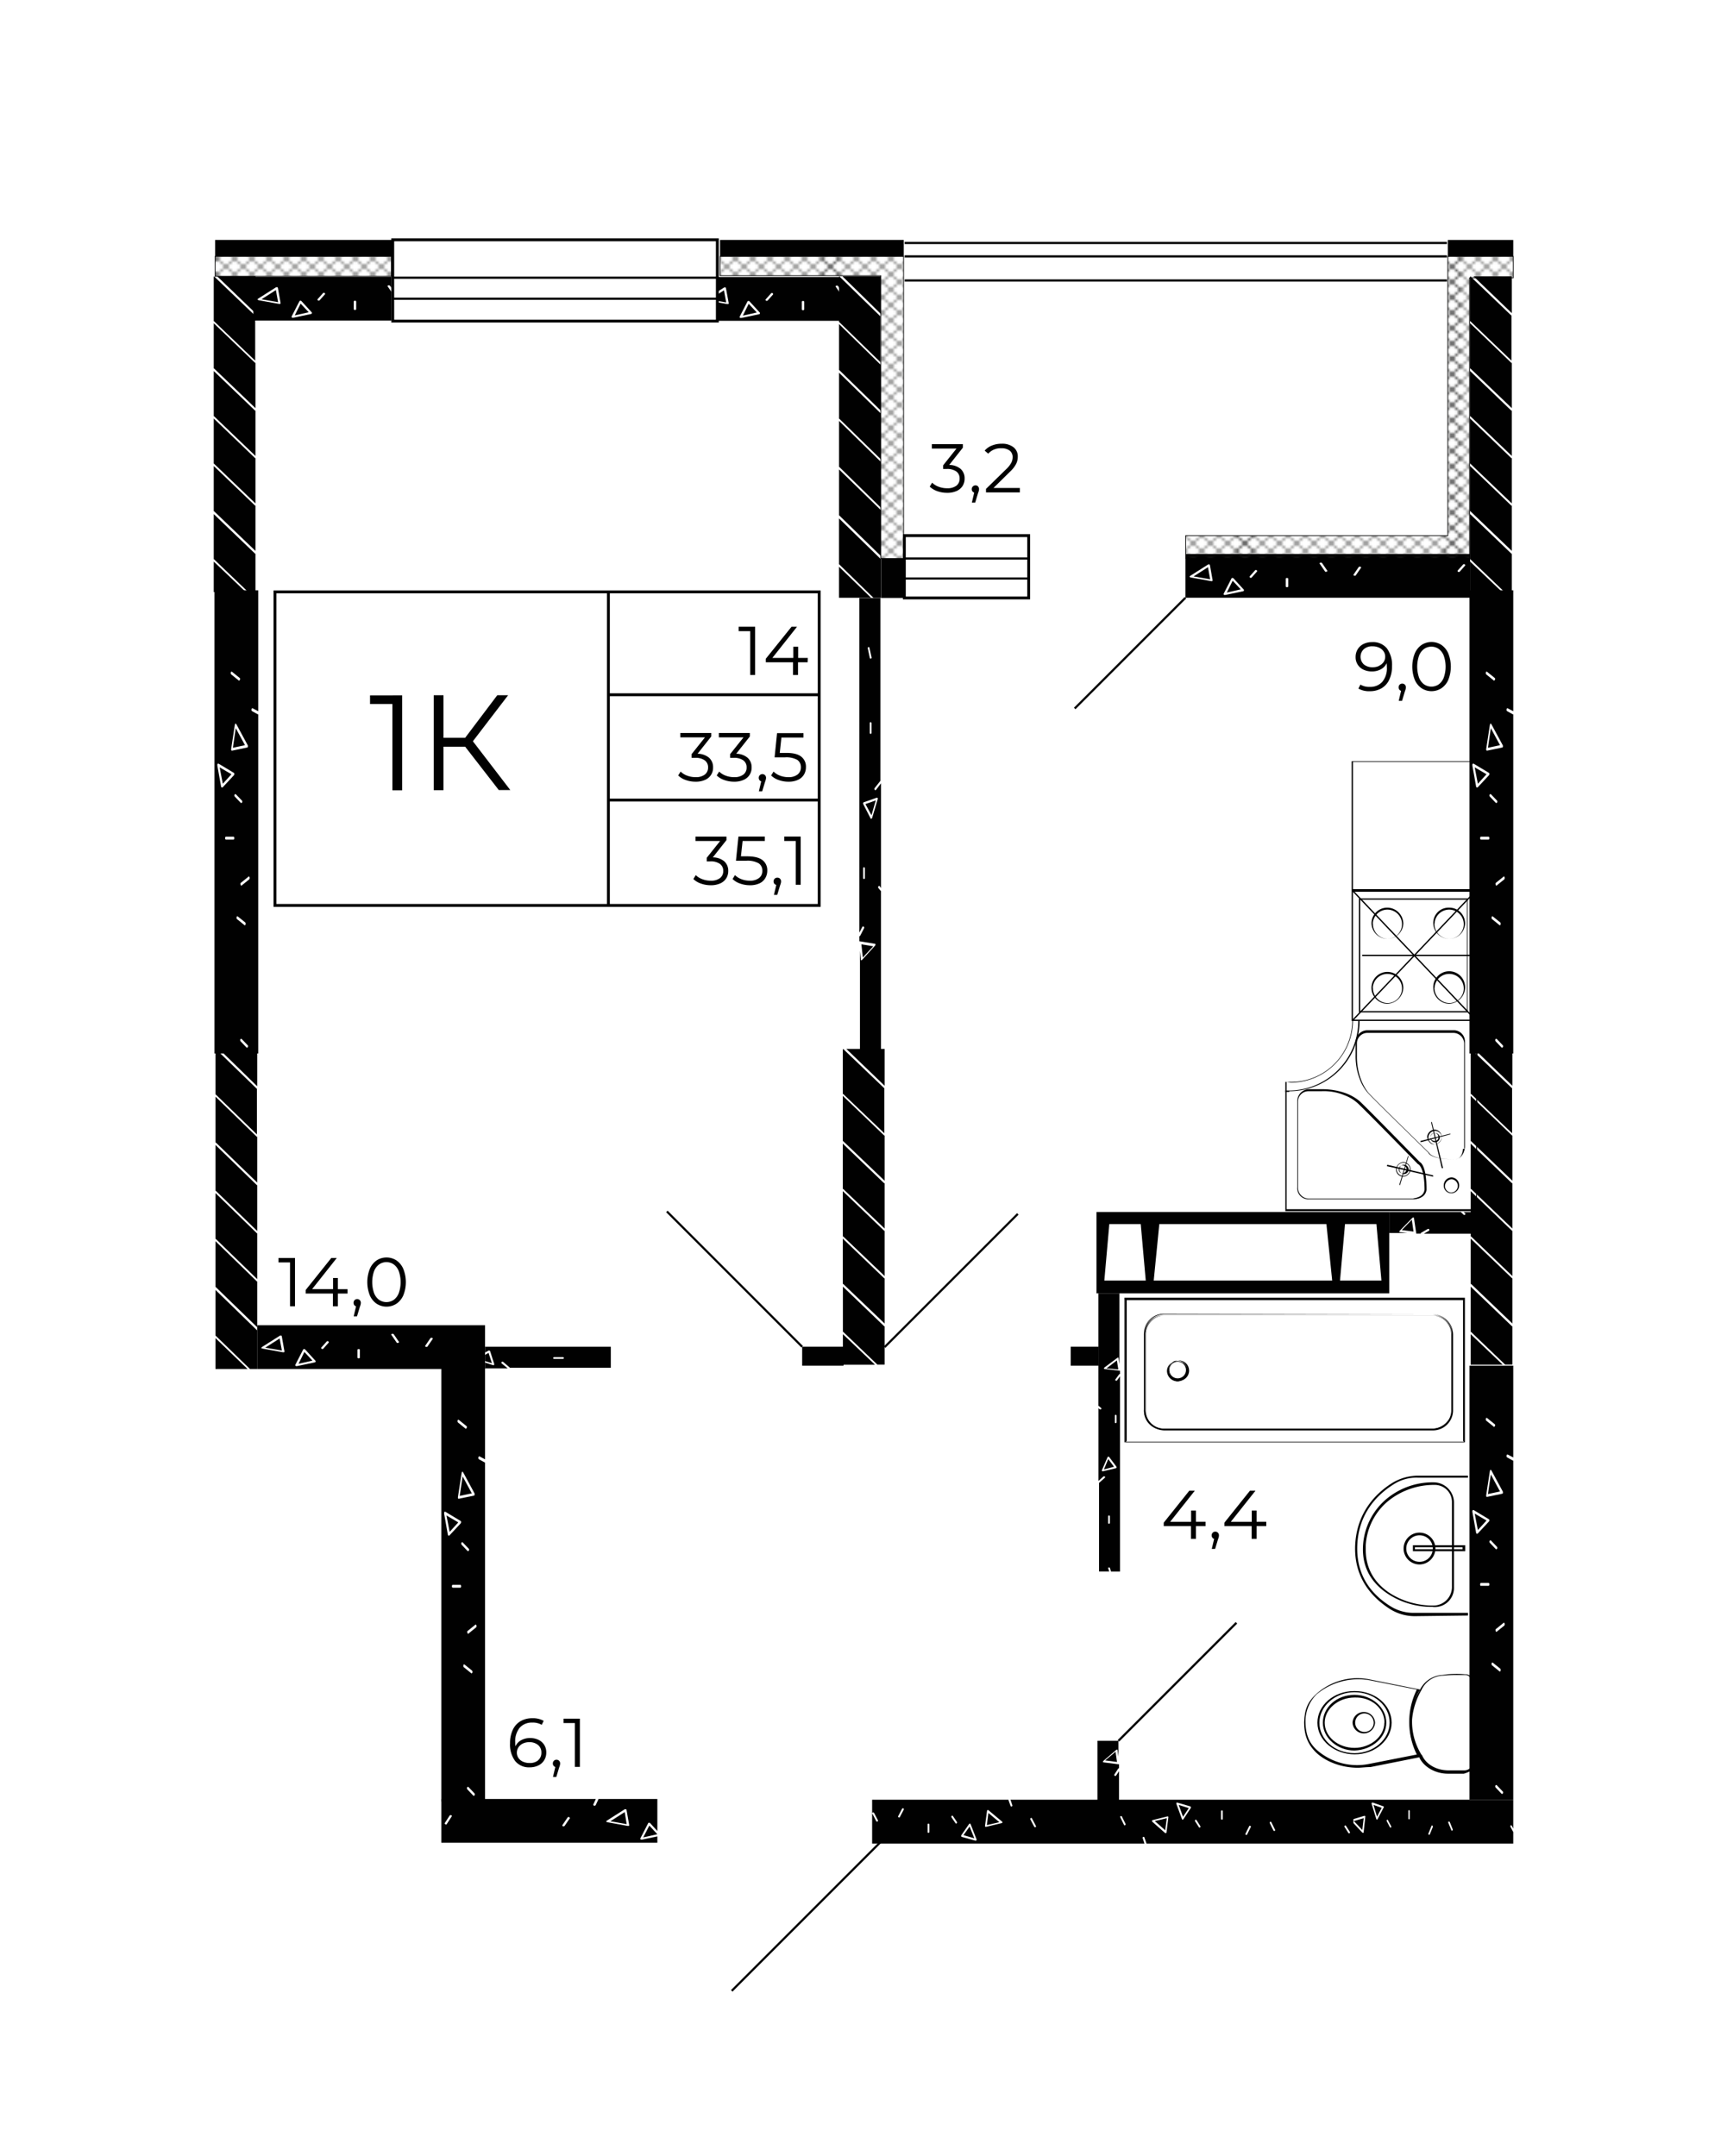 <svg id="Слой_1" data-name="Слой 1" xmlns="http://www.w3.org/2000/svg" xmlns:xlink="http://www.w3.org/1999/xlink" viewBox="0 0 600 749"><defs><style>.cls-1,.cls-2,.cls-5,.cls-6{fill:none;}.cls-2{stroke:#1e1e1c;stroke-linecap:square;stroke-linejoin:bevel;stroke-width:0.3px;}.cls-3{fill:#010101;}.cls-4,.cls-5,.cls-6{stroke:#010101;stroke-miterlimit:10;}.cls-4{stroke-width:0.25px;fill:url(#Diamond);}.cls-6{stroke-width:0.75px;}</style><pattern id="Diamond" data-name="Diamond" width="72" height="72" patternTransform="matrix(-1, 0, 0, 0.89, 216.52, -644.31)" patternUnits="userSpaceOnUse" viewBox="0 0 72 72"><rect class="cls-1" width="72" height="72"/><line class="cls-2" x1="72" y1="72" x2="144" y2="144"/><line class="cls-2" x1="144" y1="72" x2="72" y2="144"/><line class="cls-2" x1="138" y1="72" x2="69" y2="141"/><line class="cls-2" x1="132" y1="72" x2="68.99" y2="135.01"/><line class="cls-2" x1="126" y1="72" x2="68.99" y2="129.01"/><line class="cls-2" x1="120" y1="72" x2="68.99" y2="123.01"/><line class="cls-2" x1="114" y1="72" x2="68.98" y2="117.02"/><line class="cls-2" x1="108" y1="72" x2="68.98" y2="111.02"/><line class="cls-2" x1="102" y1="72" x2="68.98" y2="105.03"/><line class="cls-2" x1="96" y1="72" x2="68.97" y2="99.03"/><line class="cls-2" x1="90" y1="72" x2="68.97" y2="93.03"/><line class="cls-2" x1="84" y1="72" x2="68.96" y2="87.04"/><line class="cls-2" x1="78" y1="72" x2="68.96" y2="81.04"/><line class="cls-2" x1="72" y1="72" x2="68.96" y2="75.04"/><line class="cls-2" y1="72" x2="72" y2="144"/><line class="cls-2" x1="6" y1="72" x2="75" y2="141"/><line class="cls-2" x1="12" y1="72" x2="75" y2="135.01"/><line class="cls-2" x1="18" y1="72" x2="75.01" y2="129.01"/><line class="cls-2" x1="24" y1="72" x2="75.01" y2="123.01"/><line class="cls-2" x1="30" y1="72" x2="75.02" y2="117.02"/><line class="cls-2" x1="36" y1="72" x2="75.02" y2="111.02"/><line class="cls-2" x1="42" y1="72" x2="75.02" y2="105.03"/><line class="cls-2" x1="48" y1="72" x2="75.03" y2="99.03"/><line class="cls-2" x1="54" y1="72" x2="75.03" y2="93.03"/><line class="cls-2" x1="60" y1="72" x2="75.03" y2="87.04"/><line class="cls-2" x1="66" y1="72" x2="75.04" y2="81.04"/><line class="cls-2" x1="72" y1="72" x2="75.04" y2="75.04"/><line class="cls-2" x1="72" y1="72" y2="144"/><line class="cls-2" x1="66" y1="72" x2="-3" y2="141"/><line class="cls-2" x1="60" y1="72" x2="-3.01" y2="135.01"/><line class="cls-2" x1="54" y1="72" x2="-3.01" y2="129.01"/><line class="cls-2" x1="48" y1="72" x2="-3.01" y2="123.01"/><line class="cls-2" x1="42" y1="72" x2="-3.02" y2="117.02"/><line class="cls-2" x1="36" y1="72" x2="-3.02" y2="111.02"/><line class="cls-2" x1="30" y1="72" x2="-3.02" y2="105.03"/><line class="cls-2" x1="24" y1="72" x2="-3.03" y2="99.03"/><line class="cls-2" x1="18" y1="72" x2="-3.03" y2="93.03"/><line class="cls-2" x1="12" y1="72" x2="-3.04" y2="87.04"/><line class="cls-2" x1="6" y1="72" x2="-3.04" y2="81.04"/><line class="cls-2" y1="72" x2="-3.04" y2="75.04"/><line class="cls-2" x1="-72" y1="72" y2="144"/><line class="cls-2" x1="-66" y1="72" x2="3" y2="141"/><line class="cls-2" x1="-60" y1="72" x2="3" y2="135.01"/><line class="cls-2" x1="-54" y1="72" x2="3.01" y2="129.01"/><line class="cls-2" x1="-48" y1="72" x2="3.01" y2="123.01"/><line class="cls-2" x1="-42" y1="72" x2="3.02" y2="117.02"/><line class="cls-2" x1="-36" y1="72" x2="3.02" y2="111.02"/><line class="cls-2" x1="-30" y1="72" x2="3.02" y2="105.03"/><line class="cls-2" x1="-24" y1="72" x2="3.03" y2="99.03"/><line class="cls-2" x1="-18" y1="72" x2="3.03" y2="93.03"/><line class="cls-2" x1="-12" y1="72" x2="3.03" y2="87.04"/><line class="cls-2" x1="-6" y1="72" x2="3.04" y2="81.04"/><line class="cls-2" y1="72" x2="3.04" y2="75.04"/><line class="cls-2" y1="72" x2="-72" y2="144"/><line class="cls-2" x1="72" x2="144" y2="72"/><line class="cls-2" x1="69" y1="3" x2="138" y2="72"/><line class="cls-2" x1="68.99" y1="9" x2="132" y2="72"/><line class="cls-2" x1="68.99" y1="14.99" x2="126" y2="72"/><line class="cls-2" x1="68.99" y1="20.99" x2="120" y2="72"/><line class="cls-2" x1="68.98" y1="26.98" x2="114" y2="72"/><line class="cls-2" x1="68.98" y1="32.98" x2="108" y2="72"/><line class="cls-2" x1="68.98" y1="38.98" x2="102" y2="72"/><line class="cls-2" x1="68.97" y1="44.97" x2="96" y2="72"/><line class="cls-2" x1="68.97" y1="50.97" x2="90" y2="72"/><line class="cls-2" x1="68.96" y1="56.96" x2="84" y2="72"/><line class="cls-2" x1="68.96" y1="62.96" x2="78" y2="72"/><line class="cls-2" x1="68.96" y1="68.96" x2="72" y2="72"/><line class="cls-2" x1="144" x2="72" y2="72"/><line class="cls-2" x1="138" x2="69" y2="69"/><line class="cls-2" x1="132" x2="68.99" y2="63.01"/><line class="cls-2" x1="126" x2="68.99" y2="57.01"/><line class="cls-2" x1="120" x2="68.99" y2="51.01"/><line class="cls-2" x1="114" x2="68.98" y2="45.02"/><line class="cls-2" x1="108" x2="68.98" y2="39.02"/><line class="cls-2" x1="102" x2="68.98" y2="33.03"/><line class="cls-2" x1="96" x2="68.97" y2="27.03"/><line class="cls-2" x1="90" x2="68.97" y2="21.03"/><line class="cls-2" x1="84" x2="68.96" y2="15.04"/><line class="cls-2" x1="78" x2="68.96" y2="9.04"/><line class="cls-2" x1="72" x2="68.96" y2="3.04"/><line class="cls-2" x2="72" y2="72"/><line class="cls-2" x1="-3" y1="3" x2="66" y2="72"/><line class="cls-2" x1="-3.01" y1="9" x2="60" y2="72"/><line class="cls-2" x1="-3.01" y1="14.99" x2="54" y2="72"/><line class="cls-2" x1="-3.01" y1="20.99" x2="48" y2="72"/><line class="cls-2" x1="-3.02" y1="26.98" x2="42" y2="72"/><line class="cls-2" x1="-3.02" y1="32.98" x2="36" y2="72"/><line class="cls-2" x1="-3.02" y1="38.98" x2="30" y2="72"/><line class="cls-2" x1="-3.03" y1="44.97" x2="24" y2="72"/><line class="cls-2" x1="-3.03" y1="50.97" x2="18" y2="72"/><line class="cls-2" x1="-3.04" y1="56.96" x2="12" y2="72"/><line class="cls-2" x1="-3.04" y1="62.96" x2="6" y2="72"/><line class="cls-2" x1="-3.04" y1="68.96" y2="72"/><line class="cls-2" x1="6" x2="75" y2="69"/><line class="cls-2" x1="12" x2="75" y2="63.01"/><line class="cls-2" x1="18" x2="75.01" y2="57.01"/><line class="cls-2" x1="24" x2="75.01" y2="51.01"/><line class="cls-2" x1="30" x2="75.02" y2="45.02"/><line class="cls-2" x1="36" x2="75.02" y2="39.02"/><line class="cls-2" x1="42" x2="75.02" y2="33.03"/><line class="cls-2" x1="48" x2="75.03" y2="27.03"/><line class="cls-2" x1="54" x2="75.03" y2="21.03"/><line class="cls-2" x1="60" x2="75.03" y2="15.04"/><line class="cls-2" x1="66" x2="75.04" y2="9.04"/><line class="cls-2" x1="72" x2="75.04" y2="3.04"/><line class="cls-2" x1="72" y2="72"/><line class="cls-2" x1="66" x2="-3" y2="69"/><line class="cls-2" x1="60" x2="-3.01" y2="63.01"/><line class="cls-2" x1="54" x2="-3.01" y2="57.01"/><line class="cls-2" x1="48" x2="-3.01" y2="51.01"/><line class="cls-2" x1="42" x2="-3.02" y2="45.02"/><line class="cls-2" x1="36" x2="-3.02" y2="39.02"/><line class="cls-2" x1="30" x2="-3.02" y2="33.03"/><line class="cls-2" x1="24" x2="-3.03" y2="27.03"/><line class="cls-2" x1="18" x2="-3.03" y2="21.03"/><line class="cls-2" x1="12" x2="-3.04" y2="15.04"/><line class="cls-2" x1="6" x2="-3.04" y2="9.04"/><line class="cls-2" x2="-3.04" y2="3.04"/><line class="cls-2" x1="75" y1="3" x2="6" y2="72"/><line class="cls-2" x1="75" y1="9" x2="12" y2="72"/><line class="cls-2" x1="75.01" y1="14.99" x2="18" y2="72"/><line class="cls-2" x1="75.01" y1="20.99" x2="24" y2="72"/><line class="cls-2" x1="75.02" y1="26.98" x2="30" y2="72"/><line class="cls-2" x1="75.02" y1="32.98" x2="36" y2="72"/><line class="cls-2" x1="75.02" y1="38.98" x2="42" y2="72"/><line class="cls-2" x1="75.03" y1="44.97" x2="48" y2="72"/><line class="cls-2" x1="75.03" y1="50.97" x2="54" y2="72"/><line class="cls-2" x1="75.03" y1="56.96" x2="60" y2="72"/><line class="cls-2" x1="75.04" y1="62.96" x2="66" y2="72"/><line class="cls-2" x1="75.04" y1="68.96" x2="72" y2="72"/><line class="cls-2" x1="-72" y2="72"/><line class="cls-2" x1="-66" x2="3" y2="69"/><line class="cls-2" x1="-60" x2="3" y2="63.01"/><line class="cls-2" x1="-54" x2="3.01" y2="57.01"/><line class="cls-2" x1="-48" x2="3.01" y2="51.01"/><line class="cls-2" x1="-42" x2="3.02" y2="45.02"/><line class="cls-2" x1="-36" x2="3.02" y2="39.02"/><line class="cls-2" x1="-30" x2="3.02" y2="33.03"/><line class="cls-2" x1="-24" x2="3.03" y2="27.03"/><line class="cls-2" x1="-18" x2="3.03" y2="21.03"/><line class="cls-2" x1="-12" x2="3.03" y2="15.04"/><line class="cls-2" x1="-6" x2="3.04" y2="9.04"/><line class="cls-2" x2="3.04" y2="3.04"/><line class="cls-2" x2="-72" y2="72"/><line class="cls-2" x1="3" y1="3" x2="-66" y2="72"/><line class="cls-2" x1="3" y1="9" x2="-60" y2="72"/><line class="cls-2" x1="3.01" y1="14.99" x2="-54" y2="72"/><line class="cls-2" x1="3.01" y1="20.99" x2="-48" y2="72"/><line class="cls-2" x1="3.02" y1="26.98" x2="-42" y2="72"/><line class="cls-2" x1="3.02" y1="32.98" x2="-36" y2="72"/><line class="cls-2" x1="3.02" y1="38.98" x2="-30" y2="72"/><line class="cls-2" x1="3.03" y1="44.97" x2="-24" y2="72"/><line class="cls-2" x1="3.03" y1="50.97" x2="-18" y2="72"/><line class="cls-2" x1="3.03" y1="56.96" x2="-12" y2="72"/><line class="cls-2" x1="3.04" y1="62.96" x2="-6" y2="72"/><line class="cls-2" x1="3.04" y1="68.96" y2="72"/><line class="cls-2" x1="72" y1="-72" x2="144"/><line class="cls-2" x1="69" y1="-69" x2="138"/><line class="cls-2" x1="68.99" y1="-63" x2="132"/><line class="cls-2" x1="68.99" y1="-57.01" x2="126"/><line class="cls-2" x1="68.99" y1="-51.01" x2="120"/><line class="cls-2" x1="68.98" y1="-45.02" x2="114"/><line class="cls-2" x1="68.98" y1="-39.02" x2="108"/><line class="cls-2" x1="68.98" y1="-33.02" x2="102"/><line class="cls-2" x1="68.97" y1="-27.03" x2="96"/><line class="cls-2" x1="68.97" y1="-21.03" x2="90"/><line class="cls-2" x1="68.96" y1="-15.04" x2="84"/><line class="cls-2" x1="68.96" y1="-9.04" x2="78"/><line class="cls-2" x1="68.96" y1="-3.04" x2="72"/><line class="cls-2" x1="144" y1="-72" x2="72"/><line class="cls-2" y1="-72" x2="72"/><line class="cls-2" x1="-3" y1="-69" x2="66"/><line class="cls-2" x1="-3.01" y1="-63" x2="60"/><line class="cls-2" x1="-3.01" y1="-57.01" x2="54"/><line class="cls-2" x1="-3.01" y1="-51.01" x2="48"/><line class="cls-2" x1="-3.02" y1="-45.02" x2="42"/><line class="cls-2" x1="-3.02" y1="-39.02" x2="36"/><line class="cls-2" x1="-3.02" y1="-33.02" x2="30"/><line class="cls-2" x1="-3.03" y1="-27.03" x2="24"/><line class="cls-2" x1="-3.03" y1="-21.03" x2="18"/><line class="cls-2" x1="-3.04" y1="-15.04" x2="12"/><line class="cls-2" x1="-3.04" y1="-9.04" x2="6"/><line class="cls-2" x1="-3.04" y1="-3.04"/><line class="cls-2" x1="72" y1="-72"/><line class="cls-2" x1="75" y1="-69" x2="6"/><line class="cls-2" x1="75" y1="-63" x2="12"/><line class="cls-2" x1="75.01" y1="-57.01" x2="18"/><line class="cls-2" x1="75.01" y1="-51.01" x2="24"/><line class="cls-2" x1="75.02" y1="-45.02" x2="30"/><line class="cls-2" x1="75.02" y1="-39.02" x2="36"/><line class="cls-2" x1="75.02" y1="-33.02" x2="42"/><line class="cls-2" x1="75.03" y1="-27.03" x2="48"/><line class="cls-2" x1="75.03" y1="-21.03" x2="54"/><line class="cls-2" x1="75.03" y1="-15.04" x2="60"/><line class="cls-2" x1="75.04" y1="-9.04" x2="66"/><line class="cls-2" x1="75.04" y1="-3.04" x2="72"/><line class="cls-2" x1="-72" y1="-72"/><line class="cls-2" y1="-72" x2="-72"/><line class="cls-2" x1="3" y1="-69" x2="-66"/><line class="cls-2" x1="3" y1="-63" x2="-60"/><line class="cls-2" x1="3.01" y1="-57.01" x2="-54"/><line class="cls-2" x1="3.01" y1="-51.01" x2="-48"/><line class="cls-2" x1="3.02" y1="-45.02" x2="-42"/><line class="cls-2" x1="3.02" y1="-39.02" x2="-36"/><line class="cls-2" x1="3.02" y1="-33.02" x2="-30"/><line class="cls-2" x1="3.03" y1="-27.03" x2="-24"/><line class="cls-2" x1="3.03" y1="-21.03" x2="-18"/><line class="cls-2" x1="3.03" y1="-15.04" x2="-12"/><line class="cls-2" x1="3.04" y1="-9.04" x2="-6"/><line class="cls-2" x1="3.04" y1="-3.04"/></pattern></defs><path class="cls-3" d="M307.34,394.52v15.7L293,396.52c-.1-.1-.1-.1-.2-.1v-15.7l14.3,13.7C307.24,394.52,307.24,394.52,307.34,394.52Z"/><path class="cls-3" d="M307.34,427.62v15.7L293,429.62c-.1-.1-.1-.1-.2-.1v-15.7l14.3,13.7C307.24,427.62,307.24,427.62,307.34,427.62Z"/><path class="cls-3" d="M307.34,444.12v15.7L293,446.12c-.1-.1-.1-.1-.2-.1v-15.7l14.3,13.7C307.24,444.12,307.24,444.12,307.34,444.12Z"/><path class="cls-3" d="M307.34,411.12v15.7L293,413.12c-.1-.1-.1-.1-.2-.1v-15.7l14.3,13.7C307.24,411,307.24,411.12,307.34,411.12Z"/><polygon class="cls-3" points="294.04 364.42 307.34 364.42 307.34 377.22 294.04 364.42"/><path class="cls-3" d="M292.84,447v15.7c.1,0,.2,0,.2.1l11.78,11.29h2.52V460.82c-.1,0-.1,0-.2-.1Z"/><polygon class="cls-3" points="292.84 463.52 292.84 474.12 303.98 474.12 292.84 463.52"/><path class="cls-3" d="M293.24,364.72l13.8,13.2c.1.1.1.1.2.1v15.7L293,380.12c-.1-.1-.1-.1-.2-.1v-15.5h.3A.35.35,0,0,1,293.24,364.72Z"/><path class="cls-3" d="M525.44,394.52v15.7l-14.3-13.7c-.1-.1-.1-.1-.2-.1v-15.7l14.3,13.7C525.34,394.52,525.34,394.52,525.44,394.52Z"/><path class="cls-3" d="M525.44,427.62v15.7l-14.3-13.7c-.1-.1-.1-.1-.2-.1v-15.7l14.3,13.7C525.34,427.62,525.34,427.62,525.44,427.62Z"/><path class="cls-3" d="M525.44,444.12v15.7l-14.3-13.7c-.1-.1-.1-.1-.2-.1v-15.7l14.3,13.7C525.34,444.12,525.34,444.12,525.44,444.12Z"/><path class="cls-3" d="M525.44,411.12v15.7l-14.3-13.7c-.1-.1-.1-.1-.2-.1v-15.7l14.3,13.7C525.34,411,525.34,411.12,525.44,411.12Z"/><polygon class="cls-3" points="512.14 364.42 525.44 364.42 525.44 377.22 512.14 364.42"/><path class="cls-3" d="M510.94,447v15.7c.1,0,.2,0,.2.1l11.78,11.29h2.52V460.82c-.1,0-.1,0-.2-.1Z"/><polygon class="cls-3" points="510.94 463.52 510.94 474.12 522.08 474.12 510.94 463.52"/><path class="cls-3" d="M511.34,364.72l13.8,13.2c.1.1.1.1.2.1v15.7l-14.2-13.6c-.1-.1-.1-.1-.2-.1v-15.5h.3A.35.35,0,0,1,511.34,364.72Z"/><path class="cls-3" d="M89.36,394.93v15.92L75.06,397c-.1-.1-.1-.1-.2-.1V381l14.3,13.88C89.26,394.93,89.26,394.93,89.36,394.93Z"/><path class="cls-3" d="M89.36,428.48V444.4l-14.3-13.89c-.1-.1-.1-.1-.2-.1V414.5l14.3,13.88C89.26,428.48,89.26,428.48,89.36,428.48Z"/><path class="cls-3" d="M89.36,445.21v15.91l-14.3-13.88c-.1-.1-.1-.1-.2-.1V431.22l14.3,13.89C89.26,445.21,89.26,445.21,89.36,445.21Z"/><path class="cls-3" d="M89.36,411.76v15.91l-14.3-13.88c-.1-.1-.1-.1-.2-.1V397.77l14.3,13.89C89.26,411.66,89.26,411.76,89.36,411.76Z"/><polygon class="cls-3" points="76.06 364.42 89.36 364.42 89.36 377.4 76.06 364.42"/><path class="cls-3" d="M74.86,448.15v15.92c.1,0,.2,0,.2.1l11.78,11.44h2.52V462.14c-.1,0-.1,0-.2-.1Z"/><polygon class="cls-3" points="74.86 464.88 74.86 475.61 86 475.61 74.86 464.88"/><path class="cls-3" d="M75.26,364.73l13.8,13.38c.1.1.1.1.2.1v15.91l-14.2-13.78c-.1-.1-.1-.1-.2-.1V364.52h.3A.39.39,0,0,1,75.26,364.73Z"/><path class="cls-3" d="M525.24,126.1v15.7l-14.3-13.7c-.1-.1-.1-.1-.2-.1V112.3L525,126C525.14,126.1,525.14,126.1,525.24,126.1Z"/><path class="cls-3" d="M525.24,159.2v15.7l-14.3-13.7c-.1-.1-.1-.1-.2-.1V145.4L525,159.1C525.14,159.2,525.14,159.2,525.24,159.2Z"/><path class="cls-3" d="M525.24,175.7v15.7l-14.3-13.7c-.1-.1-.1-.1-.2-.1V161.9L525,175.6C525.14,175.7,525.14,175.7,525.24,175.7Z"/><path class="cls-3" d="M525.24,142.7v15.7l-14.3-13.7c-.1-.1-.1-.1-.2-.1V128.9L525,142.6C525.14,142.6,525.14,142.7,525.24,142.7Z"/><polygon class="cls-3" points="511.94 96 525.24 96 525.24 108.8 511.94 96"/><path class="cls-3" d="M510.74,178.6v15.7c.1,0,.2,0,.2.1l11.78,11.29h2.52V192.4c-.1,0-.1,0-.2-.1Z"/><polygon class="cls-3" points="510.74 195.1 510.74 205.69 521.88 205.69 510.74 195.1"/><path class="cls-3" d="M511.14,96.3l13.8,13.2c.1.1.1.1.2.1v15.7l-14.2-13.6c-.1-.1-.1-.1-.2-.1V96.1h.3A.35.35,0,0,1,511.14,96.3Z"/><path class="cls-3" d="M88.76,126.1v15.7l-14.3-13.7c-.1-.1-.1-.1-.2-.1V112.3L88.56,126C88.66,126.1,88.66,126.1,88.76,126.1Z"/><path class="cls-3" d="M88.76,159.2v15.7l-14.3-13.7c-.1-.1-.1-.1-.2-.1V145.4l14.3,13.7C88.66,159.2,88.66,159.2,88.76,159.2Z"/><path class="cls-3" d="M88.76,175.7v15.7l-14.3-13.7c-.1-.1-.1-.1-.2-.1V161.9l14.3,13.7C88.66,175.7,88.66,175.7,88.76,175.7Z"/><path class="cls-3" d="M88.76,142.7v15.7l-14.3-13.7c-.1-.1-.1-.1-.2-.1V128.9l14.3,13.7C88.66,142.6,88.66,142.7,88.76,142.7Z"/><polygon class="cls-3" points="75.46 96 88.76 96 88.76 108.8 75.46 96"/><path class="cls-3" d="M74.26,178.6v15.7c.1,0,.2,0,.2.1l11.78,11.29h2.52V192.4c-.1,0-.1,0-.2-.1Z"/><polygon class="cls-3" points="74.26 195.1 74.26 205.69 85.4 205.69 74.26 195.1"/><path class="cls-3" d="M74.66,96.3l13.8,13.2c.1.1.1.1.2.1v15.7l-14.2-13.6c-.1-.1-.1-.1-.2-.1V96.1h.3A.35.35,0,0,1,74.66,96.3Z"/><path class="cls-3" d="M306,126.64v16l-14.3-13.95c-.1-.1-.1-.1-.2-.1v-16l14.3,14C305.89,126.64,305.89,126.64,306,126.64Z"/><path class="cls-3" d="M306,160.34v16l-14.3-14c-.1-.1-.1-.1-.2-.1v-16l14.3,14C305.89,160.34,305.89,160.34,306,160.34Z"/><path class="cls-3" d="M306,177.14v16l-14.3-13.95c-.1-.1-.1-.1-.2-.1v-16L305.79,177C305.89,177.14,305.89,177.14,306,177.14Z"/><path class="cls-3" d="M306,143.54v16l-14.3-13.95c-.1-.1-.1-.1-.2-.1v-16l14.3,13.95C305.89,143.44,305.89,143.54,306,143.54Z"/><polygon class="cls-3" points="292.69 96 305.99 96 305.99 109.03 292.69 96"/><path class="cls-3" d="M291.49,180.1v16c.1,0,.2,0,.2.1l11.78,11.5H306V194.15c-.1,0-.1,0-.2-.1Z"/><polygon class="cls-3" points="291.49 196.9 291.49 207.68 302.63 207.68 291.49 196.9"/><path class="cls-3" d="M291.89,96.3l13.8,13.44c.1.1.1.1.2.1v16L291.69,112c-.1-.1-.1-.1-.2-.1V96.1h.3A.35.35,0,0,1,291.89,96.3Z"/><polygon class="cls-3" points="385.03 506.9 387.03 509.58 383.53 510.51 385.03 506.9"/><polygon class="cls-3" points="388.53 475.78 384.43 475.4 388.03 472.63 388.53 475.78"/><path class="cls-3" d="M381.82,488.53c-.1-.07-.1-.07-.2-.07V449.35h7.3v24.59l-.3-2.07v-.15s-.1,0-.1-.08h-.1s-.1,0-.1.08h-.1l-4.6,3.45v.07l-.1.08v.08c0,.07,0,.07.1.15a.38.38,0,0,0,.2.08l5.3.61v1.15a.43.43,0,0,0-.3.08l-1.3,1.77c-.1.15-.1.3.1.39s.4.08.5-.09l1-1.38V546H386l-.36-1.19c0-.15-.2-.24-.4-.24s-.3.24-.2.39l.33,1h-3.53V515.27h-.2c.1,0,.2,0,.2-.08l2-1.77a.24.24,0,0,0,.1-.23.23.23,0,0,0-.1-.22.54.54,0,0,0-.5,0l-1.7,1.53V489.23l.4.39a.61.61,0,0,0,.5,0,.28.28,0,0,0,.1-.24.24.24,0,0,0-.1-.23Zm6.1,3.31a.3.3,0,1,0-.6,0v2.3a.3.3,0,1,0,.6,0ZM385,529.1a.3.3,0,0,0,.6,0v-2.3a.3.3,0,1,0-.6,0ZM382.82,511s0,.07.1.07l.1.08h.2l4.5-1.07c.2-.08.2-.16.2-.31v-.16l-2.6-3.45c0-.08-.1-.08-.1-.08H385s0,.08-.1.08-.1,0-.1.07l-2,4.62Z"/><polygon class="cls-3" points="302.77 283.23 300.68 279.34 304.27 278.07 302.77 283.23"/><polygon class="cls-3" points="299.27 328.08 303.38 328.76 299.77 332.65 299.27 328.08"/><path class="cls-3" d="M306.08,271.17c-.1,0-.2,0-.2.1l-2,2.52a.37.37,0,0,0-.1.3.36.36,0,0,0,.1.29c.1.19.3.19.5,0l1.7-2.24v36.39l-.4-.59c-.1-.19-.3-.19-.5,0a.36.36,0,0,0-.1.29.37.37,0,0,0,.1.3l.7.87c.09.1.09.1.19.1v56.42h-7.3V330.41l.3,2.92v.2h0l.1.09h.1s.1,0,.1-.09h.1l4.6-5.06v-.1l.1-.1h0v-.09c0-.1,0-.2-.1-.2h0c0-.1-.1-.1-.2-.1l-5.3-.87h0v-1.75c.1,0,.2,0,.3-.2l1.3-2.53c.1-.19.1-.48-.1-.58s-.4-.1-.5.1l-1,1.94V207.74h7.31v63.43Zm-6.2,30.55V305c0,.2.09.39.3.39s.3-.19.3-.39v-3.3c0-.2-.1-.39-.3-.39S299.88,301.42,299.88,301.72Zm.2-23h0a.38.38,0,0,0-.2.39v.09h0v.1l2.6,5.06a.1.1,0,0,0,.1.1h.2a.1.1,0,0,1,.1-.1l.09-.1,2-6.71v-.2h0a.09.09,0,0,0-.09-.09l-.1-.1h-.2Zm2.1-27.44v3.31c0,.19.1.39.3.39s.3-.2.3-.39v-3.31c0-.19-.1-.39-.3-.39S302.18,251,302.18,251.32Zm-.7-26.07h0l.7,3.31c0,.19.2.39.4.29a.35.35,0,0,0,.2-.49l-.7-3.21c0-.19-.2-.39-.4-.29S301.48,225.06,301.48,225.25Z"/><polygon class="cls-3" points="170.9 473.61 169.73 470.01 168.52 470.72 168.52 472.86 170.9 473.61"/><path class="cls-3" d="M170.28,469.41a.35.35,0,0,0-.36-.2h-.18l-1.21.68v-2h43.68v7.3H177.27v.2c0-.1,0-.2-.09-.2l-2.33-2a.32.32,0,0,0-.27-.1.3.3,0,0,0-.27.1c-.17.1-.17.3,0,.5l2.06,1.7h-7.84v-2l2.82.91h.18a.09.09,0,0,0,.09-.1l.09-.1v-.2Zm22.21,2.7h3.06a.32.32,0,0,0,.35-.3c0-.2-.09-.3-.35-.3h-3.06a.3.3,0,1,0,0,.6Z"/><polygon class="cls-3" points="491.09 427.87 490.49 423.77 487.02 427.37 491.09 427.87"/><path class="cls-3" d="M507.71,421.27c-.09-.1-.09-.1-.09-.2H482.67v7.3H489l-2.6-.3h-.17l-.09-.1v-.1s0-.1.09-.1v-.1l4.5-4.6h.09l.09-.1H491c.09,0,.18,0,.18.1s.08.1.08.2l.78,5.3h1.56a.29.29,0,0,1,.17-.3L496,427c.18-.1.44-.1.52.1s.09.4-.08.5l-1.73,1h22.21v-7.5h-8.45l.52.4c.17.1.17.3,0,.5a.39.39,0,0,1-.52,0Zm6.84,5.4a.32.32,0,0,1,.35.3c0,.2-.09.3-.35.3h-2.94a.3.3,0,1,1,0-.6Z"/><polygon class="cls-3" points="388.07 612.14 383.97 611.61 387.57 608.59 388.07 612.14"/><path class="cls-3" d="M381.47,626.65c-.1-.08-.1-.08-.2-.08V604.79h7.3v5.53l-.3-2.27v-.15l-.1-.07h-.1s-.1,0-.1.07h-.1l-4.6,3.93v.08l-.1.08v.07c0,.08,0,.16.1.16s.1.07.2.07l5.3.68v1.36a.3.3,0,0,0-.3.15l-1.3,2c-.1.16-.1.39.1.46s.4.08.5-.07l1-1.51v19.39h-7.5v-7.38l.4.45c.1.15.3.15.5,0a.22.22,0,0,0,.1-.22.24.24,0,0,0-.1-.23Zm5.4,6a.3.3,0,0,0,.3.31c.2,0,.3-.08.3-.31v-2.57a.3.3,0,1,0-.6,0Z"/><polygon class="cls-3" points="516.95 259.79 517.95 252.99 521.14 258.89 516.95 259.79"/><polygon class="cls-3" points="516.45 268.99 513.45 272.29 512.35 266.59 516.45 268.99"/><path class="cls-3" d="M525.74,205.09v42l-1.9-1c-.2-.1-.4.1-.4.3a.57.57,0,0,0,.2.7l2,1.1h.1V366h-15.2V205.09Zm-6.5,30.4-2.6-2.1c-.2-.1-.4,0-.4.2a.76.76,0,0,0,.1.7l2.6,2.1.1.1q.15,0,.3-.3A.47.47,0,0,0,519.24,235.49Zm2.9,23.8V259l-4-7.4a.1.1,0,0,1-.1-.1.1.1,0,0,0-.1-.1h-.1a.1.1,0,0,0-.1.1v.1l-.1.1-1.3,8.5v.4a248791080957.78,248791080957.78,0,0,1,.2.2h.1l5.3-1.1.1-.1a.1.1,0,0,0,.1-.1Zm.6,45.5c-.1-.3-.3-.4-.4-.2l-2.6,2.1c-.2.1-.2.4-.1.7s.2.3.3.3a.1.1,0,0,0,.1-.1l2.6-2.1A.82.82,0,0,0,522.74,304.79Zm-3.1,57,2,2.1c.1.1.1.1.2.1s.2-.1.3-.2.1-.6-.1-.7l-2-2.1c-.2-.2-.4-.1-.5.1A.62.62,0,0,0,519.64,361.79Zm-1.3-42.5,2.6,2.1.1.1q.15,0,.3-.3a.76.76,0,0,0-.1-.7l-2.6-2.1c-.2-.1-.4,0-.4.2S518.14,319.19,518.34,319.29Zm-.7-42.5,2,2.1c.1.1.1.1.2.1s.2-.1.3-.2.1-.6-.1-.7l-2-2.1c-.2-.2-.4-.1-.5.1A.62.62,0,0,0,517.64,276.79Zm-3.1,14.9h2.6c.2,0,.3-.2.3-.5s-.1-.5-.3-.5h-2.6c-.2,0-.3.2-.3.5S514.34,291.69,514.54,291.69Zm-3-25.9v.2l1.3,7.3c.1.3.2.3.3.3h.2l4-4.3c0-.1.1-.1.1-.2v-.4l-.1-.1a.1.1,0,0,0-.1-.1l-5.3-3.2h-.2l-.1.1c0,.1-.1.1-.1.2Z"/><polygon class="cls-3" points="80.91 259.79 81.91 252.99 85.11 258.89 80.91 259.79"/><polygon class="cls-3" points="80.41 268.99 77.41 272.29 76.31 266.59 80.41 268.99"/><path class="cls-3" d="M89.71,205.09v42l-1.9-1c-.2-.1-.4.1-.4.3a.57.57,0,0,0,.2.7l2,1.1h.1V366H74.51V205.09Zm-6.5,30.4-2.6-2.1c-.2-.1-.4,0-.4.2a.76.76,0,0,0,.1.7l2.6,2.1.1.1q.15,0,.3-.3A.47.47,0,0,0,83.21,235.49Zm2.9,23.8V259l-4-7.4a.1.1,0,0,1-.1-.1.1.1,0,0,0-.1-.1h-.1a.1.1,0,0,0-.1.1v.1l-.1.1-1.3,8.5v.4a1658607206367.7,1658607206367.7,0,0,0,.2.2h.1l5.3-1.1.1-.1a.1.1,0,0,0,.1-.1Zm.6,45.5c-.1-.3-.3-.4-.4-.2l-2.6,2.1c-.2.1-.2.4-.1.7s.2.3.3.3a.1.1,0,0,0,.1-.1l2.6-2.1A.82.82,0,0,0,86.71,304.79Zm-3.1,57,2,2.1c.1.1.1.1.2.1s.2-.1.3-.2.1-.6-.1-.7L84,361c-.2-.2-.4-.1-.5.1A.62.62,0,0,0,83.61,361.79Zm-1.3-42.5,2.6,2.1.1.1q.15,0,.3-.3a.76.76,0,0,0-.1-.7l-2.6-2.1c-.2-.1-.4,0-.4.2S82.11,319.19,82.31,319.29Zm-.7-42.5,2,2.1c.1.1.1.1.2.1s.2-.1.3-.2.1-.6-.1-.7L82,276c-.2-.2-.4-.1-.5.1A.62.62,0,0,0,81.61,276.79Zm-3.1,14.9h2.6c.2,0,.3-.2.3-.5s-.1-.5-.3-.5h-2.6c-.2,0-.3.2-.3.5S78.31,291.69,78.51,291.69Zm-3-25.9v.2l1.3,7.3c.1.3.2.3.3.3h.2l4-4.3c0-.1.1-.1.1-.2v-.4l-.1-.1a.1.1,0,0,0-.1-.1l-5.3-3.2h-.2l-.1.1c0,.1-.1.1-.1.2Z"/><polygon class="cls-3" points="420.44 201.26 414.66 200.26 419.68 197.06 420.44 201.26"/><polygon class="cls-3" points="428.26 201.76 431.07 204.76 426.22 205.86 428.26 201.76"/><path class="cls-3" d="M510.74,192.46v15.2H411.86v-15.2Zm-4.16,6.2a.47.47,0,0,0,.6-.1l1.78-2c.09-.1.09-.1.09-.2s-.09-.2-.17-.3-.51-.1-.6.1l-1.79,2A.31.31,0,0,0,506.58,198.66ZM470.44,200c.17,0,.51.1.59-.1l1.79-2.6.08-.1c0-.1-.08-.2-.25-.3a.58.58,0,0,0-.6.1l-1.78,2.6C470.18,199.76,470.27,200,470.44,200Zm-11.91-4.1,1.79,2.6c.08.2.34.2.59.1s.26-.2.26-.3,0-.1-.09-.1l-1.78-2.6a.62.62,0,0,0-.6-.1C458.45,195.56,458.36,195.76,458.53,195.86Zm-11.82,7.8c0,.2.17.3.43.3s.42-.1.42-.3v-2.6c0-.2-.17-.3-.42-.3s-.43.1-.43.3Zm-12.41-3a.46.46,0,0,0,.59-.1l1.79-2c.08-.1.08-.1.08-.2a.52.52,0,0,0-.17-.3c-.17-.1-.51-.1-.59.1l-1.79,2A.31.31,0,0,0,434.3,200.66Zm-9.19,5.8.09.1c.08,0,.08.1.17.1h.34l6.21-1.3c.25-.1.25-.2.25-.3v-.2l-3.65-4c-.09,0-.09-.1-.18-.1H428l-.08.1a.09.09,0,0,0-.09.1l-2.72,5.3Zm-11.82-6.1s0,.1.09.1h.08l.09.1,7.23,1.3h.34c.08,0,.08-.1.08-.1a.09.09,0,0,0,.09-.1v-.1l-.94-5.3-.08-.1s0-.1-.09-.1h-.42l-6.3,4s0,.1-.08.1a.09.09,0,0,0-.09.1Z"/><polygon class="cls-3" points="97.93 469.21 92.15 468.21 97.16 465.01 97.93 469.21"/><polygon class="cls-3" points="105.75 469.71 108.56 472.71 103.71 473.81 105.75 469.71"/><path class="cls-3" d="M168.52,460.41v15.2H89.35v-15.2Zm-20.59,7.5c.17,0,.51.1.59-.1l1.79-2.6.08-.1c0-.1-.08-.2-.25-.3a.58.58,0,0,0-.6.1l-1.78,2.6C147.67,467.71,147.76,467.91,147.93,467.91ZM136,463.81l1.79,2.6c.08.2.34.2.59.1s.26-.2.26-.3,0-.1-.09-.1l-1.78-2.6a.62.62,0,0,0-.6-.1C135.94,463.51,135.85,463.71,136,463.81Zm-11.82,7.8c0,.2.17.3.43.3s.42-.1.42-.3V469c0-.2-.17-.3-.42-.3s-.43.1-.43.3Zm-12.41-3a.46.46,0,0,0,.59-.1l1.79-2c.08-.1.08-.1.08-.2a.52.52,0,0,0-.17-.3c-.17-.1-.51-.1-.59.1l-1.79,2A.31.31,0,0,0,111.79,468.61Zm-9.19,5.8.09.1c.08,0,.08.1.17.1h.34l6.21-1.3c.25-.1.25-.2.25-.3v-.2l-3.65-4c-.09,0-.09-.1-.18-.1h-.34l-.08.1a.09.09,0,0,0-.09.1l-2.72,5.3Zm-11.82-6.1s0,.1.09.1H91l.09.1,7.23,1.3h.34c.08,0,.08-.1.08-.1a.09.09,0,0,0,.09-.1v-.1l-.94-5.3-.08-.1s0-.1-.09-.1h-.42L91,468s0,.1-.08.1a.09.09,0,0,0-.09.1Z"/><polygon class="cls-3" points="516.95 519.06 517.95 512.26 521.14 518.16 516.95 519.06"/><polygon class="cls-3" points="516.45 528.26 513.45 531.56 512.35 525.86 516.45 528.26"/><path class="cls-3" d="M525.74,474.47v31.88l-1.9-1c-.2-.1-.4.1-.4.3a.57.57,0,0,0,.2.7l2,1.1h.1V625.24h-15.2V474.47Zm-6.5,20.28-2.6-2.1c-.2-.1-.4,0-.4.2a.76.76,0,0,0,.1.7l2.6,2.1.1.1q.15,0,.3-.3A.47.47,0,0,0,519.24,494.75Zm2.9,23.8v-.3l-4-7.4a.1.1,0,0,1-.1-.1.1.1,0,0,0-.1-.1h-.1a.1.1,0,0,0-.1.1v.1l-.1.1-1.3,8.5v.4a.1.1,0,0,0,.1.1.1.1,0,0,0,.1.1h.1l5.3-1.1.1-.1a.1.1,0,0,0,.1-.1Zm.6,45.5c-.1-.3-.3-.4-.4-.2l-2.6,2.1c-.2.1-.2.4-.1.7s.2.3.3.3a.1.1,0,0,0,.1-.1l2.6-2.1A.82.82,0,0,0,522.74,564.05Zm-3.1,57,2,2.1c.1.1.1.1.2.1s.2-.1.3-.2.1-.6-.1-.7l-2-2.1c-.2-.2-.4-.1-.5.1A.62.62,0,0,0,519.64,621.05Zm-1.3-42.5,2.6,2.1.1.1q.15,0,.3-.3a.76.76,0,0,0-.1-.7l-2.6-2.1c-.2-.1-.4,0-.4.2S518.14,578.45,518.34,578.55Zm-.7-42.5,2,2.1c.1.1.1.1.2.1s.2-.1.3-.2.1-.6-.1-.7l-2-2.1c-.2-.2-.4-.1-.5.1A.62.62,0,0,0,517.64,536.05Zm-3.1,14.9h2.6c.2,0,.3-.2.3-.5s-.1-.5-.3-.5h-2.6c-.2,0-.3.2-.3.5S514.34,551,514.54,551Zm-3-25.9v.2l1.3,7.3c.1.3.2.3.3.3h.2l4-4.3c0-.1.1-.1.1-.2V528l-.1-.1a.1.1,0,0,0-.1-.1l-5.3-3.2h-.2l-.1.1c0,.1-.1.1-.1.2Z"/><polygon class="cls-3" points="159.72 519.71 160.72 512.91 163.92 518.81 159.72 519.71"/><polygon class="cls-3" points="159.22 528.91 156.22 532.21 155.12 526.51 159.22 528.91"/><path class="cls-3" d="M168.52,475.12V507l-1.9-1c-.2-.1-.4.1-.4.3a.57.57,0,0,0,.2.7l2,1.1h.1V625.89h-15.2V475.12ZM162,495.4l-2.6-2.1c-.2-.1-.4,0-.4.2a.76.76,0,0,0,.1.7l2.6,2.1.1.1q.15,0,.3-.3A.47.47,0,0,0,162,495.4Zm2.9,23.8v-.3l-4-7.4a.1.1,0,0,1-.1-.1.1.1,0,0,0-.1-.1h-.1a.1.1,0,0,0-.1.1v.1l-.1.1-1.3,8.5v.4a.1.1,0,0,0,.1.1.1.1,0,0,0,.1.1h.1l5.3-1.1.1-.1a.1.1,0,0,0,.1-.1Zm.6,45.5c-.1-.3-.3-.4-.4-.2l-2.6,2.1c-.2.1-.2.4-.1.7s.2.3.3.3a.1.1,0,0,0,.1-.1l2.6-2.1A.82.82,0,0,0,165.52,564.7Zm-3.1,57,2,2.1c.1.1.1.1.2.1s.2-.1.3-.2.1-.6-.1-.7l-2-2.1c-.2-.2-.4-.1-.5.1A.62.62,0,0,0,162.42,621.7Zm-1.3-42.5,2.6,2.1.1.1q.15,0,.3-.3a.76.76,0,0,0-.1-.7l-2.6-2.1c-.2-.1-.4,0-.4.2S160.92,579.1,161.12,579.2Zm-.7-42.5,2,2.1c.1.1.1.1.2.1s.2-.1.3-.2.1-.6-.1-.7l-2-2.1c-.2-.2-.4-.1-.5.1A.62.62,0,0,0,160.42,536.7Zm-3.1,14.9h2.6c.2,0,.3-.2.3-.5s-.1-.5-.3-.5h-2.6c-.2,0-.3.2-.3.5S157.12,551.6,157.32,551.6Zm-3-25.9v.2l1.3,7.3c.1.3.2.3.3.3h.2l4-4.3c0-.1.1-.1.1-.2v-.4l-.1-.1a.1.1,0,0,0-.1-.1l-5.3-3.2h-.2l-.1.1c0,.1-.1.1-.1.2Z"/><polygon class="cls-3" points="473.78 631.67 470.37 632.67 473.29 635.77 473.78 631.67"/><polygon class="cls-3" points="478.41 631.17 480.03 628.07 477.19 627.07 478.41 631.17"/><polygon class="cls-3" points="342.87 634.07 347.2 633.07 343.39 629.87 342.87 634.07"/><polygon class="cls-3" points="336.87 634.57 334.74 637.57 338.49 638.67 336.87 634.57"/><path class="cls-3" d="M524.88,634.17c.09-.1.25,0,.32.1l.54,1v-10H351.07l.64,1.9c.06.2-.06.4-.19.4a.31.31,0,0,1-.45-.2l-.71-2v-.1H303V630a.41.41,0,0,1,.2-.3.36.36,0,0,1,.45.1l1.36,2.6c.06.2,0,.4-.13.4a.31.31,0,0,1-.46-.1l-1.35-2.6L303,630v10.5h94.6l-.61-1.9c-.06-.2.07-.4.18-.4a.29.29,0,0,1,.43.2l.69,2v.1H525.74v-4l-.94-1.77C524.72,634.47,524.72,634.27,524.88,634.17ZM314,628.67l-1.36,2.6c-.06.2-.26.2-.46.1a.43.43,0,0,1-.19-.3s0-.1.07-.1l1.35-2.6a.37.37,0,0,1,.46-.1C314,628.37,314.09,628.57,314,628.67Zm8.89,7.8c0,.2-.11.3-.32.3a.28.28,0,0,1-.31-.3v-2.6a.28.28,0,0,1,.31-.3c.21,0,.32.1.32.3Zm9.49-3a.29.29,0,0,1-.45-.1l-1.36-2a.3.3,0,0,1-.05-.2.55.55,0,0,1,.12-.3c.13-.1.39-.1.45.1l1.36,2A.36.36,0,0,1,332.35,633.47Zm6.91,5.8-.07.1c-.06,0-.06.1-.13.1h-.25l-4.71-1.3c-.2-.1-.2-.2-.2-.3v-.2l2.77-4c.07,0,.07-.1.14-.1h.25c.07,0,.07.1.07.1s.06,0,.06.1l2.07,5.3Zm9-6.1s0,.1-.07.1h-.07l-.06.1-5.48,1.3h-.27c-.05,0-.05-.1-.05-.1s-.08,0-.08-.1v-.1l.71-5.3.07-.1s0-.1.06-.1h.32l4.78,4s0,.1.07.1.07,0,.07.1Zm11.48,1.6a.35.35,0,0,1-.45-.1l-1.36-2.6-.06-.1a.4.4,0,0,1,.19-.3c.13-.2.33-.1.45.1l1.36,2.6C360,634.57,359.91,634.77,359.78,634.77Zm31.15-.7c-.19.2-.37.1-.43-.1l-1.28-2.6c-.06-.2,0-.4.12-.4a.33.33,0,0,1,.43.1l1.28,2.6.06.1A.41.41,0,0,1,390.93,634.07Zm15-2.7-.66,5.3-.07.1s0,.1-.06.1h-.3l-4.54-4s0-.1,0-.1-.07,0-.07-.1v-.1s0-.1.07-.1h0l.07-.1,5.2-1.3h.24c.07,0,.07.1.07.1s.05,0,.05.1Zm7.83-3.4v.1l-2.63,4c-.06,0-.06.1-.13.1h-.24l-.06-.1s-.06,0-.06-.1l-1.95-5.3v-.2l0-.1c.07,0,.07-.1.13-.1h.25l4.45,1.3a.28.28,0,0,1,.19.3Zm3.18,6.9a.27.27,0,0,1-.43-.1l-1.28-2a.38.38,0,0,1,.06-.5.28.28,0,0,1,.43.1l1.28,2a.26.26,0,0,1,.06.2A.63.63,0,0,1,417,634.87Zm7.89-3a.27.27,0,0,1-.3.3.28.28,0,0,1-.31-.3v-2.6a.28.28,0,0,1,.31-.3.27.27,0,0,1,.3.3Zm9.72,2.9-1.28,2.6c-.07.1-.31.2-.43.1s-.25-.3-.13-.4l1.29-2.6c.06-.2.25-.2.43-.1a.43.43,0,0,1,.19.3S434.66,634.77,434.59,634.77Zm8.32,1.3a.33.33,0,0,1-.43-.1l-1.29-2.6c-.05-.2,0-.4.13-.4s.37-.1.43.1l1.27,2.6.07.1A.44.44,0,0,1,442.91,636.07Zm26,.8a.27.27,0,0,1-.43-.1l-1.27-2a.37.37,0,0,1,.05-.5.27.27,0,0,1,.43.1l1.29,2a.26.26,0,0,1,.06.2A.56.56,0,0,1,469,636.87Zm5.48-5.8v.1l-.57,5.3v.2a.09.09,0,0,0-.09.1h-.24c-.08-.1-.08-.1-.16-.1l-3.07-3.29V632l3.71-1.12h.33l.09.1Zm6.33-3.1v.1l-2.11,4-.08.1h-.16s0-.1-.09-.1-.07,0-.07-.1l-1.63-5.3v-.2s0-.1.08-.1l.08-.1H477l3.66,1.3a.3.3,0,0,1,.15.3Zm2.61,6.9c-.17.1-.33.1-.41-.1l-1.06-2c-.08-.2-.08-.4.08-.5s.25-.1.32.1l1.07,2c0,.1.07.1.07.2S483.37,634.77,483.37,634.87Zm6.49-3.1c0,.2-.07.3-.25.3s-.23-.1-.23-.3v-2.6c0-.2.08-.3.23-.3s.25.2.25.3Zm8.05,2.9-1.06,2.6c-.08.2-.24.2-.41.1a.27.27,0,0,1-.07-.4l1.05-2.6c.08-.2.24-.2.33-.1s.16.2.16.3Zm6.9,1a.61.61,0,0,1-.15.3c-.17.1-.33,0-.33-.1l-1.07-2.6c-.07-.2,0-.4.09-.4s.33,0,.41.1l1.05,2.6Z"/><polygon class="cls-3" points="405.37 631.68 401.21 632.68 404.82 635.88 405.37 631.68"/><polygon class="cls-3" points="411 631.18 413.01 628.18 409.53 627.08 411 631.18"/><rect class="cls-3" x="371.99" y="467.89" width="9.63" height="6.58" transform="translate(753.61 942.35) rotate(180)"/><rect class="cls-3" x="278.69" y="467.89" width="14.37" height="6.58" transform="translate(571.75 942.35) rotate(180)"/><path class="cls-3" d="M482.67,449.35V421.07H380.94v28.28Zm-15.38-24.07H478.2l1.74,19.61H465.55Zm-64.52,0h58.06l2,19.61h-62Zm-17.37,0h10.92l1.74,19.61H383.67Z"/><rect class="cls-3" x="503" y="83.37" width="22.74" height="5.7"/><rect class="cls-3" x="250.16" y="83.37" width="63.83" height="5.71" transform="translate(564.15 172.44) rotate(180)"/><rect class="cls-3" x="74.73" y="83.37" width="61.82" height="5.71" transform="translate(211.29 172.44) rotate(180)"/><polygon class="cls-4" points="250.16 89.07 250.16 95.77 306 95.77 306 194.03 313.93 194.03 313.93 89.07 250.16 89.07"/><polygon class="cls-4" points="525.74 89.07 525.74 96.52 510.55 96.52 510.55 194.03 411.94 194.03 411.94 186.09 503 186.09 503 89.07 525.74 89.07"/><rect class="cls-5" x="314.19" y="186.09" width="43.19" height="21.65" transform="translate(671.57 393.83) rotate(180)"/><line class="cls-6" x1="357.38" y1="194.03" x2="313.99" y2="194.03"/><line class="cls-6" x1="357.38" y1="200.98" x2="314.19" y2="200.98"/><polygon class="cls-3" points="96.62 104.98 90.84 103.98 95.85 100.78 96.62 104.98"/><polygon class="cls-3" points="104.44 105.48 107.25 108.48 102.4 109.58 104.44 105.48"/><path class="cls-3" d="M136,96.18V100l-.51-.74a.62.62,0,0,0-.6-.1c-.25.1-.34.3-.17.4l1.28,1.86v9.94H88V96.18Zm-13.1,11.2c0,.2.17.3.43.3s.42-.1.42-.3v-2.6c0-.2-.17-.3-.42-.3s-.43.1-.43.3Zm-12.41-3a.46.46,0,0,0,.59-.1l1.79-2c.08-.1.08-.1.08-.2a.52.52,0,0,0-.17-.3c-.17-.1-.51-.1-.59.1l-1.79,2A.31.31,0,0,0,110.48,104.38Zm-9.19,5.8.09.1c.08,0,.08.1.17.1h.34l6.21-1.3c.25-.1.25-.2.25-.3v-.2l-3.65-4c-.09,0-.09-.1-.18-.1h-.34l-.08.1a.09.09,0,0,0-.09.1l-2.72,5.3Zm-11.82-6.1s0,.1.09.1h.08l.09.1,7.23,1.3h.34c.08,0,.08-.1.08-.1a.09.09,0,0,0,.09-.1v-.1l-.94-5.3-.08-.1s0-.1-.09-.1h-.42l-6.3,4s0,.1-.08.1a.09.09,0,0,0-.09.1Z"/><polygon class="cls-3" points="249.14 102.38 249.14 104.52 252.29 105.06 251.53 100.86 249.14 102.38"/><polygon class="cls-3" points="260.12 105.56 262.92 108.56 258.08 109.66 260.12 105.56"/><path class="cls-3" d="M252.2,100.06l-.08-.1s0-.1-.09-.1h-.42l-2.47,1.57V96.26h42.52v3.84l-.51-.74a.62.62,0,0,0-.6-.1c-.25.1-.34.3-.17.4l1.28,1.86v9.94H249.14V105l3.49.63H253c.08,0,.08-.1.08-.1a.09.09,0,0,0,.09-.1v-.1Zm26.36,7.4c0,.2.17.3.43.3s.42-.1.42-.3v-2.6c0-.2-.17-.3-.42-.3s-.43.1-.43.3Zm-12.41-3a.46.46,0,0,0,.59-.1l1.79-2c.08-.1.08-.1.08-.2a.52.52,0,0,0-.17-.3c-.17-.1-.51-.1-.59.1l-1.79,2A.31.31,0,0,0,266.15,104.46Zm-9.19,5.8.09.1c.08,0,.08.1.17.1h.34l6.21-1.3c.25-.1.25-.2.25-.3v-.2l-3.65-4c-.09,0-.09-.1-.18-.1h-.34l-.08.1a.09.09,0,0,0-.09.1l-2.72,5.3Z"/><rect class="cls-5" x="178.72" y="41.06" width="28.23" height="112.77" transform="translate(290.28 -95.4) rotate(90)"/><line class="cls-6" x1="136.7" y1="96.48" x2="249.22" y2="96.48"/><line class="cls-6" x1="136.14" y1="103.78" x2="249.22" y2="103.78"/><path class="cls-3" d="M493.17,543.53A5.53,5.53,0,1,1,498.7,538,5.6,5.6,0,0,1,493.17,543.53Zm0-.92a4.61,4.61,0,1,0-4.6-4.61A4.62,4.62,0,0,0,493.17,542.61Z"/><path class="cls-3" d="M490.87,538.92v-2.07h18.19v2.07Zm.69-1.38v.69h16.58v-.69Z"/><path class="cls-3" d="M510.21,561.26l-18.65.23a16.24,16.24,0,0,1-8.75-2.54c-4.6-3-12.43-9.44-12-21.87.46-11.74,7.37-18.41,12.89-21.87a17.47,17.47,0,0,1,8.75-2.53H510v.69h-17.5a14.55,14.55,0,0,0-8.29,2.3c-5.52,3.46-12.2,9.9-12.66,21.18-.46,11.51,6,17.73,11.51,21.18a15.06,15.06,0,0,0,8.29,2.31H510v.92Z"/><path class="cls-3" d="M497.78,558.26a27.65,27.65,0,0,1-15-4.14c-4.83-3-9.9-8.29-9.21-17.5A22.92,22.92,0,0,1,481.43,521a25,25,0,0,1,16.81-6,7.08,7.08,0,0,1,6.9,6.91v29.47a6.64,6.64,0,0,1-7.36,6.9Zm-14.28-4.37A28,28,0,0,0,498,557.8a6.43,6.43,0,0,0,6.44-6.44V521.89a5.94,5.94,0,0,0-6-6,25.24,25.24,0,0,0-16.35,5.76,21.64,21.64,0,0,0-7.6,15.19v1.61c0,6.45,3,11.75,9,15.43Z"/><path class="cls-3" d="M405.65,476.18a3.5,3.5,0,1,1,3.5,3.71A3.65,3.65,0,0,1,405.65,476.18Zm.41,0a3.35,3.35,0,0,0,3.09,3.29,3.22,3.22,0,0,0,3.09-3.29,3.36,3.36,0,0,0-3.09-3.29A3.21,3.21,0,0,0,406.06,476.18Z"/><path class="cls-3" d="M405.44,476.18a3.51,3.51,0,1,1,3.5,3.71A3.65,3.65,0,0,1,405.44,476.18Zm.41,0a3.3,3.3,0,1,0,3.3-3.5A3.31,3.31,0,0,0,405.85,476.18Zm.21,0a3.41,3.41,0,0,1,3.09-3.5,3.53,3.53,0,1,1-3.09,3.5Zm.21,0a2.89,2.89,0,1,0,2.88-3.09A2.87,2.87,0,0,0,406.27,476.18Z"/><path class="cls-3" d="M390.83,501.08v-50H508.74v50Zm117.7-49.38H391.25v49.17H508.53Z"/><path class="cls-3" d="M390.63,450.87H508.94v50.21H390.63Zm117.9.62H390.83v49.59h117.7ZM391,500.67V451.28H508.53v49.39Zm117.29-49H391.45v49H508.33Z"/><path class="cls-3" d="M397.42,489.76V463.84a6.9,6.9,0,0,1,6.79-7h93.42a6.9,6.9,0,0,1,6.79,7v25.92a6.9,6.9,0,0,1-6.79,7H404.21a7,7,0,0,1-6.79-7Zm7-32.92a6.68,6.68,0,0,0-6.59,6.79v25.93a6.68,6.68,0,0,0,6.59,6.79h93.41a6.68,6.68,0,0,0,6.59-6.79V463.63a6.68,6.68,0,0,0-6.59-6.79Z"/><path class="cls-3" d="M397.42,489.76V463.84a7,7,0,0,1,7-7.21h93.41a7.12,7.12,0,0,1,7,7.21v25.92a7,7,0,0,1-7,7.2H404.42C400.3,496.76,397.21,493.67,397.42,489.76Zm100.21-33.13-93.42-.2a6.9,6.9,0,0,0-6.79,7v25.92a6.77,6.77,0,0,0,6.79,7h93.42a6.9,6.9,0,0,0,6.79-7V463.42c.2-3.49-3.09-6.79-6.79-6.79Zm-99.8,33.13V463.84a6.68,6.68,0,0,1,6.58-6.8h93.42a6.68,6.68,0,0,1,6.59,6.79v25.92a6.67,6.67,0,0,1-6.59,6.79H404.42C400.51,496.35,397.42,493.47,397.83,489.76Zm6.59-32.71a6.64,6.64,0,0,0-6.38,6.79v25.92a6.64,6.64,0,0,0,6.38,6.79h93.41a6.64,6.64,0,0,0,6.38-6.79V463.84a6.64,6.64,0,0,0-6.38-6.79Z"/><path class="cls-3" d="M483.48,598.5c0-6.22-5.76-11-12.89-11-7.37,0-12.89,5.06-12.89,11,0,6.21,6,11,12.89,11C477.73,609.55,483.48,604.48,483.48,598.5Zm-.69,0c0,5.75-5.53,10.59-12.2,10.59-6.91,0-12.2-4.84-12.2-10.59s5.52-10.59,12.2-10.59S482.79,592.51,482.79,598.5Z"/><path class="cls-3" d="M481.64,598.5c0-5.3-5.07-9.67-11.05-9.67-6.22,0-11,4.37-11,9.67s5.06,9.67,11,9.67C476.8,607.94,481.64,603.56,481.64,598.5Zm-.69,0c0,4.83-4.84,8.75-10.36,8.75-5.76,0-10.36-3.92-10.36-8.75s4.83-8.75,10.36-8.75C476.34,589.52,481,593.43,481,598.5Z"/><path class="cls-3" d="M477.73,598.5a3.92,3.92,0,0,0-7.83,0,3.92,3.92,0,0,0,7.83,0Zm-.47,0a3.22,3.22,0,1,1-3.22-3.22A3.28,3.28,0,0,1,477.26,598.5Z"/><path class="cls-3" d="M476.11,613.92l17.27-3.45-.23-.46c-6.22-12-.23-22.56,0-22.56l.23-.46-17.27-3.46a21.31,21.31,0,0,0-18.87,5.07c-3.23,3-3.92,5.52-4.15,9.67h0c0,4.83,1.38,7.82,4.15,10.59,3.68,3.45,9.2,5.29,14.5,5.29C472.89,614.15,474.5,613.92,476.11,613.92ZM457.47,588.6a22.64,22.64,0,0,1,18.41-4.84L492.23,587a25.5,25.5,0,0,0,0,22.56l-16.35,3.22a21.16,21.16,0,0,1-18.41-4.83c-2.77-2.54-3.92-5.53-3.92-10.13A13.08,13.08,0,0,1,457.47,588.6Z"/><path class="cls-3" d="M511.34,615.07a4.13,4.13,0,0,0,.92-2.07l-.46-28.78a2.61,2.61,0,0,0-2.77-2.53,31,31,0,0,0-7.82.23,9.22,9.22,0,0,0-8.06,5.53h0a24.17,24.17,0,0,0-3.22,10.36,20.17,20.17,0,0,0,3.22,12.66v.23c1.61,3.22,5.52,5.52,9.9,5.52h5.52a14.15,14.15,0,0,0,2.77-1.15ZM509,581.92a2,2,0,0,1,2.08,1.84l.46,28.78a2.09,2.09,0,0,1-.69,1.61,2.81,2.81,0,0,1-2.07.92h-5.53c-4.15,0-7.83-2.07-9.21-5.29l-.23-.23a21.75,21.75,0,0,1-3.22-12.2,24.62,24.62,0,0,1,3.22-10.13,8.51,8.51,0,0,1,7.6-5.07,44.39,44.39,0,0,1,5.29-.23H509Z"/><path class="cls-3" d="M513.1,420.78h0l.23-66.3H469.81v.23a21.31,21.31,0,0,1-21.4,21.18h-1.85v44.89Zm-64.69-44.66h0a21.67,21.67,0,0,0,21.64-21.87h42.82v65.84H447v-44.2l1.39.23Z"/><path class="cls-3" d="M513.33,309.36v-44.9H469.59v44.9Zm-43.28-44.67h43.28V308.9H470.05v-44.2Z"/><polygon class="cls-3" points="497.21 389.93 497.44 389.7 501.36 405.82 500.89 405.82 497.21 389.93"/><polygon class="cls-3" points="493.53 396.38 503.89 393.85 503.89 394.08 493.53 396.84 493.53 396.38"/><polygon class="cls-3" points="481.79 405.13 482.02 404.67 497.9 408.35 497.9 408.81 481.79 405.13"/><polygon class="cls-3" points="486.16 411.57 489.15 401.67 489.38 401.67 486.39 411.8 486.16 411.57"/><path class="cls-3" d="M447.94,379.11v.23h-1.38v-.46h1.15a24.17,24.17,0,0,0,24.18-24.17h.46a24.42,24.42,0,0,1-24.41,24.4Z"/><path class="cls-3" d="M504.35,414.57a2.77,2.77,0,0,0,0-5.53,2.8,2.8,0,0,0-2.76,2.76A2.66,2.66,0,0,0,504.35,414.57Zm0-.23A2.32,2.32,0,0,1,502,412a2.48,2.48,0,0,1,2.31-2.3,2.31,2.31,0,0,1,0,4.61Z"/><path class="cls-3" d="M498.36,397.53a2.72,2.72,0,0,0,2.53-2.53,2.56,2.56,0,0,0-2.53-2.54,2.73,2.73,0,0,0-2.53,2.54C496.06,396.61,497.21,397.76,498.36,397.53Zm.23,0a2.31,2.31,0,1,1,2.3-2.3A2.47,2.47,0,0,1,498.59,397.53Z"/><path class="cls-3" d="M498.59,396.84a1.61,1.61,0,1,0-1.61-1.61A1.57,1.57,0,0,0,498.59,396.84Zm-.23-.46a1.38,1.38,0,1,1,1.38-1.38A1.22,1.22,0,0,1,498.36,396.38Z"/><path class="cls-3" d="M487.54,408.81a2.72,2.72,0,0,0,2.53-2.53,2.56,2.56,0,0,0-2.53-2.54,2.73,2.73,0,0,0-2.53,2.54A2.55,2.55,0,0,0,487.54,408.81Zm0-.23a2.47,2.47,0,0,1-2.3-2.3,2.3,2.3,0,1,1,4.6,0A2.47,2.47,0,0,1,487.54,408.58Z"/><path class="cls-3" d="M487.77,407.89a1.61,1.61,0,1,0-1.61-1.61A1.73,1.73,0,0,0,487.77,407.89Zm-.46-.23a1.38,1.38,0,1,1,1.38-1.38A1.67,1.67,0,0,1,487.31,407.66Z"/><path class="cls-3" d="M472.35,374.74a15.71,15.71,0,0,0,2.76,4.83c2.3,2.53,20.49,20.26,21.18,20.95,0,.46,1.61,2.3,9.44,2.3,3-.69,3.22-4.14,3.22-4.37V361.84a3.88,3.88,0,0,0-3.91-3.91H475.11a4.12,4.12,0,0,0-4.14,4.15v4.37A22.34,22.34,0,0,0,472.35,374.74Zm36.37,24.17v.23h-.46s0,3.22-2.53,3.68c-7.83,0-9.21-2.07-9.21-2.3h0c-.23-.23-18.88-18.42-21.18-20.95a17.22,17.22,0,0,1-2.53-4.6,21.93,21.93,0,0,1-1.38-8.06v-4.37a3.64,3.64,0,0,1,3.68-3.69H505a3.78,3.78,0,0,1,3.68,3.69v36.37Z"/><path class="cls-3" d="M450.71,412.49a3.81,3.81,0,0,0,3.91,4.15h36.61s3.91,0,4.37-3.23v-.23c0-7.82-1.84-9.21-2.3-9.44-.69-.69-18.42-18.87-20.95-21.18a16.47,16.47,0,0,0-4.84-2.76,24.06,24.06,0,0,0-8.28-1.38h-4.38a4.12,4.12,0,0,0-4.14,4.14v29.93Zm44.2.92h0c-.46,2.77-3.68,2.77-3.92,3H454.62a3.78,3.78,0,0,1-3.68-3.69V382.8a3.64,3.64,0,0,1,3.68-3.69H459a18.59,18.59,0,0,1,8.06,1.38,14.2,14.2,0,0,1,4.61,2.77c2.53,2.3,20.72,20.95,20.95,21.18h0c.23,0,2.3,1.15,2.3,9Z"/><path class="cls-3" d="M469.59,354.71H513.1V309.36H469.59v45.35Zm43.05-44.89v44.66H470.05V309.82Z"/><path class="cls-3" d="M509.87,351.72v-39.6H472.12v39.6Zm-.23-39.14v38.68H472.58V312.58Z"/><rect class="cls-3" x="473.27" y="331.69" width="39.83" height="0.46"/><rect class="cls-3" x="490.98" y="300.87" width="0.46" height="61.93" transform="translate(-93.41 429.93) rotate(-43.57)"/><rect class="cls-3" x="460.39" y="331.68" width="61.93" height="0.46" transform="translate(-87.78 459.19) rotate(-46.43)"/><path class="cls-3" d="M509,320.87a5.45,5.45,0,0,0-5.52-5.53,5.32,5.32,0,0,0-5.53,5.53,5.53,5.53,0,0,0,11.05,0Zm-10.59,0a5.07,5.07,0,1,1,5.07,5.29A5.16,5.16,0,0,1,498.36,320.87Z"/><path class="cls-3" d="M509,343.2a5.53,5.53,0,1,0-11.05,0,5.6,5.6,0,0,0,5.53,5.52A5.76,5.76,0,0,0,509,343.2Zm-10.59,0a5.07,5.07,0,1,1,5.07,5.29A5.31,5.31,0,0,1,498.36,343.2Z"/><path class="cls-3" d="M487.54,320.87a5.6,5.6,0,0,0-5.52-5.53,5.45,5.45,0,0,0-5.53,5.53,5.53,5.53,0,0,0,11.05,0Zm-10.59,0a5.07,5.07,0,1,1,5.07,5.29A5.16,5.16,0,0,1,477,320.87Z"/><path class="cls-3" d="M487.54,343.2a5.53,5.53,0,1,0-5.52,5.52A5.76,5.76,0,0,0,487.54,343.2Zm-10.59,0a5.07,5.07,0,1,1,5.07,5.29A5.16,5.16,0,0,1,477,343.2Z"/><line class="cls-6" x1="314.3" y1="84.42" x2="502.69" y2="84.42"/><line class="cls-6" x1="314.3" y1="89.07" x2="502.69" y2="89.07"/><line class="cls-6" x1="314.3" y1="97.44" x2="502.69" y2="97.44"/><polygon class="cls-3" points="217.72 633.75 212.05 632.75 217.04 629.55 217.72 633.75"/><polygon class="cls-3" points="225.59 634.25 228.38 637.25 223.47 638.35 225.59 634.25"/><path class="cls-3" d="M225.17,633.46c0-.1.08-.1.08-.1s0-.1.09-.1h.34c.08,0,.08.1.17.1l2.53,2.78V625H207.91v.1l-.93,2a.46.46,0,0,1-.6.2.29.29,0,0,1-.25-.4L207,625H153.32v15.2h75.06V638l-5.33,1.12h-.33c-.09,0-.09-.1-.17-.1l-.09-.1v-.2Zm-68.23-2.4-1.68,2.6a.33.33,0,0,1-.56.1q-.24-.15-.24-.3l.08-.1,1.68-2.6a.51.51,0,0,1,.56-.1C156.94,630.66,157,630.86,156.94,631.06Zm41,.7-1.78,2.6a.55.55,0,0,1-.59.1c-.17,0-.25-.2-.17-.4l1.78-2.6c.17-.2.42-.3.59-.1s.26.2.26.3Zm20.65,2.4a.09.09,0,0,1-.09.1s0,.1-.08.1h-.34l-7.19-1.3-.09-.1h-.08c-.09,0-.09-.1-.09-.1v-.1a.09.09,0,0,1,.09-.1c.08,0,.08-.1.08-.1l6.27-4h.42c.08,0,.08.1.08.1l.09.1.93,5.3Z"/><line class="cls-6" x1="388.57" y1="604.79" x2="429.57" y2="563.79"/><line class="cls-6" x1="306.07" y1="639.82" x2="254.22" y2="691.67"/><line class="cls-6" x1="307.34" y1="468.01" x2="353.61" y2="421.74"/><line class="cls-6" x1="278.69" y1="467.89" x2="231.69" y2="420.88"/><line class="cls-6" x1="411.86" y1="207.66" x2="373.38" y2="246.14"/><rect class="cls-3" x="306.08" y="194.03" width="7.86" height="13.71" transform="translate(620.01 401.77) rotate(180)"/><rect class="cls-4" x="74.73" y="89.07" width="61.25" height="6.92"/><path class="cls-3" d="M333.76,162.92a4.36,4.36,0,0,1,1.37,3.34,4.78,4.78,0,0,1-.69,2.55,4.73,4.73,0,0,1-2.06,1.76,7.76,7.76,0,0,1-3.33.64,10.06,10.06,0,0,1-3.44-.58,7.14,7.14,0,0,1-2.6-1.57l.84-1.37a6,6,0,0,0,2.23,1.4,8.15,8.15,0,0,0,3,.54,5.09,5.09,0,0,0,3.19-.89,3,3,0,0,0,1.12-2.48,2.94,2.94,0,0,0-1.12-2.45,5.49,5.49,0,0,0-3.41-.88h-1.19v-1.27l4.64-5.82h-8.57v-1.53h10.78v1.22l-4.74,6A6.21,6.21,0,0,1,333.76,162.92Z"/><path class="cls-3" d="M339.78,169a1.28,1.28,0,0,1,.36.92,2.51,2.51,0,0,1-.09.63,6,6,0,0,1-.25.76l-1,3.31h-1.15l.81-3.48a1.19,1.19,0,0,1-.62-.44,1.25,1.25,0,0,1-.24-.78A1.28,1.28,0,0,1,338,169a1.3,1.3,0,0,1,1.82,0Z"/><path class="cls-3" d="M354.32,169.54v1.53H342.56v-1.22l7-6.83a8.94,8.94,0,0,0,1.78-2.24,4.26,4.26,0,0,0,.47-1.9,2.8,2.8,0,0,0-1-2.31,4.52,4.52,0,0,0-2.91-.83,5.75,5.75,0,0,0-4.57,1.87l-1.23-1.05a6.36,6.36,0,0,1,2.51-1.77,8.89,8.89,0,0,1,3.43-.63,6.32,6.32,0,0,1,4.06,1.21,4,4,0,0,1,1.5,3.32,5.61,5.61,0,0,1-.58,2.49,10.22,10.22,0,0,1-2.18,2.75l-5.69,5.61Z"/><path class="cls-3" d="M481.85,225.27a9.63,9.63,0,0,1,1.77,6.19,10.67,10.67,0,0,1-1,4.75,6.7,6.7,0,0,1-2.68,2.93,7.93,7.93,0,0,1-4,1,7.54,7.54,0,0,1-4-.91l.7-1.39a5.79,5.79,0,0,0,3.25.79,5.52,5.52,0,0,0,4.36-1.76,7.36,7.36,0,0,0,1.58-5.11,13.47,13.47,0,0,0-.07-1.36,4.58,4.58,0,0,1-2,2.12,6.38,6.38,0,0,1-3.13.75,6.72,6.72,0,0,1-2.94-.62,4.7,4.7,0,0,1-2.72-4.41,5,5,0,0,1,.75-2.71,4.83,4.83,0,0,1,2-1.8,6.54,6.54,0,0,1,2.94-.64A6.18,6.18,0,0,1,481.85,225.27Zm-2.67,6A3.84,3.84,0,0,0,480.7,230a3.3,3.3,0,0,0,.55-1.86,3.24,3.24,0,0,0-.52-1.78,3.65,3.65,0,0,0-1.52-1.31,5.2,5.2,0,0,0-2.39-.51,4.31,4.31,0,0,0-3,1,3.63,3.63,0,0,0,0,5.28,4.59,4.59,0,0,0,3.08,1A5,5,0,0,0,479.18,231.32Z"/><path class="cls-3" d="M488.08,237.87a1.33,1.33,0,0,1,.36.92,2.51,2.51,0,0,1-.09.63c-.06.22-.14.47-.25.76l-1,3.31h-1.15l.82-3.48a1.12,1.12,0,0,1-.62-.44,1.27,1.27,0,0,1-.24-.78,1.28,1.28,0,0,1,.36-.92,1.2,1.2,0,0,1,.91-.37A1.21,1.21,0,0,1,488.08,237.87Z"/><path class="cls-3" d="M493.88,239.1a6.77,6.77,0,0,1-2.37-2.95,12.55,12.55,0,0,1,0-9.08,6.8,6.8,0,0,1,2.37-3,6.33,6.33,0,0,1,6.92,0,6.83,6.83,0,0,1,2.39,3,12.41,12.41,0,0,1,0,9.08,6.8,6.8,0,0,1-2.39,2.95,6.33,6.33,0,0,1-6.92,0Zm6-1.36a5.2,5.2,0,0,0,1.73-2.37,11.54,11.54,0,0,0,0-7.52,5.2,5.2,0,0,0-1.73-2.37,4.45,4.45,0,0,0-5.15,0,5.29,5.29,0,0,0-1.74,2.37,11.71,11.71,0,0,0,0,7.52,5.29,5.29,0,0,0,1.74,2.37,4.5,4.5,0,0,0,5.15,0Z"/><path class="cls-3" d="M418.85,530.21H415.5v4.41h-1.73v-4.41h-9.46V529l8.89-11.11h1.91l-8.57,10.82h7.28V524.8h1.68v3.88h3.35Z"/><path class="cls-3" d="M423.13,532.5a1.28,1.28,0,0,1,.36.92,2.47,2.47,0,0,1-.08.63c-.06.22-.14.47-.25.76l-1,3.31H421l.82-3.48a1.12,1.12,0,0,1-.62-.44,1.25,1.25,0,0,1-.24-.78,1.32,1.32,0,0,1,.35-.92,1.21,1.21,0,0,1,.91-.37A1.18,1.18,0,0,1,423.13,532.5Z"/><path class="cls-3" d="M439.92,530.21h-3.35v4.41h-1.72v-4.41h-9.46V529l8.88-11.11h1.92l-8.58,10.82h7.28V524.8h1.68v3.88h3.35Z"/><path class="cls-3" d="M187.07,604.45a4.71,4.71,0,0,1,2,1.76,4.85,4.85,0,0,1,.72,2.65,5,5,0,0,1-.74,2.7,4.81,4.81,0,0,1-2.05,1.81,6.67,6.67,0,0,1-2.93.64,6.15,6.15,0,0,1-5.1-2.2,9.61,9.61,0,0,1-1.77-6.19,10.63,10.63,0,0,1,1-4.74,6.72,6.72,0,0,1,2.69-2.93,7.94,7.94,0,0,1,4-1,7.6,7.6,0,0,1,4,.91l-.69,1.39a5.91,5.91,0,0,0-3.26-.79,5.59,5.59,0,0,0-4.36,1.76,7.45,7.45,0,0,0-1.58,5.12c0,.4,0,.85.08,1.36a4.47,4.47,0,0,1,2-2.12,6.42,6.42,0,0,1,3.14-.75A6.68,6.68,0,0,1,187.07,604.45Zm-.11,7.1a3.35,3.35,0,0,0,1.13-2.65,3.31,3.31,0,0,0-1.13-2.63,4.59,4.59,0,0,0-3.08-1,5,5,0,0,0-2.24.48,3.76,3.76,0,0,0-1.52,1.31,3.33,3.33,0,0,0-.55,1.87,3.26,3.26,0,0,0,.51,1.77A3.6,3.6,0,0,0,181.6,612a5.25,5.25,0,0,0,2.4.5A4.36,4.36,0,0,0,187,611.55Z"/><path class="cls-3" d="M194.25,611.74a1.29,1.29,0,0,1,.36.93,2.44,2.44,0,0,1-.09.62,5.56,5.56,0,0,1-.25.76l-1,3.31h-1.15l.81-3.47a1.17,1.17,0,0,1-.62-.45,1.24,1.24,0,0,1-.24-.77,1.29,1.29,0,0,1,.36-.93,1.24,1.24,0,0,1,.91-.37A1.25,1.25,0,0,1,194.25,611.74Z"/><path class="cls-3" d="M201.46,597.1v16.76h-1.73V598.63h-3.95V597.1Z"/><path class="cls-3" d="M102.49,437.06v16.76h-1.73V438.59h-4v-1.53Z"/><path class="cls-3" d="M120.74,449.41h-3.35v4.41h-1.73v-4.41H106.2v-1.24l8.89-11.11H117l-8.57,10.82h7.28V444h1.68v3.88h3.35Z"/><path class="cls-3" d="M125,451.7a1.28,1.28,0,0,1,.36.92,2.47,2.47,0,0,1-.08.63c-.06.22-.14.47-.25.76l-1,3.31h-1.15l.82-3.48a1.18,1.18,0,0,1-.63-.44,1.24,1.24,0,0,1-.23-.78,1.28,1.28,0,0,1,.35-.92,1.21,1.21,0,0,1,.91-.37A1.18,1.18,0,0,1,125,451.7Z"/><path class="cls-3" d="M130.83,452.93a6.77,6.77,0,0,1-2.37-2.95,12.55,12.55,0,0,1,0-9.08,6.8,6.8,0,0,1,2.37-3,6.33,6.33,0,0,1,6.92,0,6.83,6.83,0,0,1,2.39,3,12.41,12.41,0,0,1,0,9.08,6.8,6.8,0,0,1-2.39,2.95,6.33,6.33,0,0,1-6.92,0Zm6-1.36a5.2,5.2,0,0,0,1.73-2.37,11.54,11.54,0,0,0,0-7.52,5.2,5.2,0,0,0-1.73-2.37,4.45,4.45,0,0,0-5.15,0,5.29,5.29,0,0,0-1.74,2.37,11.71,11.71,0,0,0,0,7.52,5.29,5.29,0,0,0,1.74,2.37,4.5,4.5,0,0,0,5.15,0Z"/><rect class="cls-5" x="95.54" y="205.63" width="189.07" height="108.93"/><line class="cls-5" x1="211.37" y1="205.63" x2="211.37" y2="314.56"/><line class="cls-5" x1="211.37" y1="241.37" x2="284.62" y2="241.37"/><line class="cls-5" x1="211.37" y1="277.96" x2="284.62" y2="277.96"/><path class="cls-3" d="M139.72,241.57v33h-3.39V244.59h-7.77v-3Z"/><path class="cls-3" d="M161.61,259.42h-7.53v15.11h-3.39v-33h3.39v14.79h7.53l11.16-14.79h3.77l-12.25,16,13,16.95h-4Z"/><path class="cls-3" d="M262.35,217.74v16.77h-1.72V219.28h-4v-1.54Z"/><path class="cls-3" d="M280.6,230.1h-3.35v4.41h-1.73V230.1h-9.46v-1.24L275,217.74h1.91l-8.57,10.83h7.28v-3.88h1.68v3.88h3.35Z"/><path class="cls-3" d="M246.37,263.28a4.39,4.39,0,0,1,1.37,3.34,4.53,4.53,0,0,1-2.75,4.31,7.75,7.75,0,0,1-3.33.65,10.07,10.07,0,0,1-3.44-.59,7,7,0,0,1-2.6-1.57l.84-1.36a6.22,6.22,0,0,0,2.23,1.4,8.15,8.15,0,0,0,3,.54,5,5,0,0,0,3.18-.9,3,3,0,0,0,1.13-2.48,2.93,2.93,0,0,0-1.13-2.44,5.44,5.44,0,0,0-3.4-.89h-1.19V262l4.64-5.82h-8.57v-1.53H247.1v1.22l-4.75,6A6.22,6.22,0,0,1,246.37,263.28Z"/><path class="cls-3" d="M259.75,263.28a4.36,4.36,0,0,1,1.38,3.34,4.53,4.53,0,0,1-2.75,4.31,7.75,7.75,0,0,1-3.33.65,10,10,0,0,1-3.44-.59,6.92,6.92,0,0,1-2.6-1.57l.84-1.36a6.22,6.22,0,0,0,2.23,1.4,8.08,8.08,0,0,0,3,.54,5,5,0,0,0,3.18-.9,3,3,0,0,0,1.13-2.48,2.93,2.93,0,0,0-1.13-2.44,5.44,5.44,0,0,0-3.4-.89h-1.2V262l4.65-5.82h-8.57v-1.53h10.77v1.22l-4.74,6A6.19,6.19,0,0,1,259.75,263.28Z"/><path class="cls-3" d="M265.78,269.32a1.25,1.25,0,0,1,.36.92,2.38,2.38,0,0,1-.09.62,6.13,6.13,0,0,1-.25.77l-1,3.3h-1.15l.82-3.47a1.21,1.21,0,0,1-.62-.44,1.29,1.29,0,0,1-.24-.78,1.25,1.25,0,0,1,.36-.92,1.2,1.2,0,0,1,.91-.37A1.21,1.21,0,0,1,265.78,269.32Z"/><path class="cls-3" d="M278.34,262.85A4.37,4.37,0,0,1,280,266.5a5,5,0,0,1-.68,2.61,4.67,4.67,0,0,1-2.05,1.81,7.67,7.67,0,0,1-3.35.66,9.9,9.9,0,0,1-3.41-.59,6.85,6.85,0,0,1-2.6-1.57l.84-1.36a6.17,6.17,0,0,0,2.2,1.4,7.92,7.92,0,0,0,2.94.54,4.94,4.94,0,0,0,3.23-.94,3.07,3.07,0,0,0,1.13-2.49A3,3,0,0,0,277,264a7.88,7.88,0,0,0-4.32-.88h-3.57l.86-8.41h9.18v1.53h-7.67l-.57,5.34H273Q276.67,261.54,278.34,262.85Z"/><path class="cls-3" d="M251.63,299.25a4.34,4.34,0,0,1,1.38,3.34,4.73,4.73,0,0,1-.69,2.55,4.78,4.78,0,0,1-2.06,1.76,7.75,7.75,0,0,1-3.33.65,10,10,0,0,1-3.44-.59,6.92,6.92,0,0,1-2.6-1.57l.84-1.36a6.22,6.22,0,0,0,2.23,1.4,8.08,8.08,0,0,0,3,.54,5,5,0,0,0,3.18-.9,3,3,0,0,0,1.13-2.48,2.93,2.93,0,0,0-1.13-2.44,5.44,5.44,0,0,0-3.4-.89h-1.19V298l4.64-5.82h-8.57v-1.53h10.77v1.22l-4.74,6A6.17,6.17,0,0,1,251.63,299.25Z"/><path class="cls-3" d="M264.9,298.82a4.37,4.37,0,0,1,1.67,3.65,5,5,0,0,1-.69,2.61,4.59,4.59,0,0,1-2,1.81,7.68,7.68,0,0,1-3.36.66,10,10,0,0,1-3.41-.59,6.92,6.92,0,0,1-2.6-1.57l.84-1.36a6.26,6.26,0,0,0,2.2,1.4,8,8,0,0,0,2.95.54,5,5,0,0,0,3.22-.94,3,3,0,0,0,1.14-2.49,3,3,0,0,0-1.28-2.61,7.93,7.93,0,0,0-4.33-.89h-3.56l.86-8.4h9.17v1.53H258l-.58,5.34h2.16Q263.23,297.51,264.9,298.82Z"/><path class="cls-3" d="M271,305.28a1.29,1.29,0,0,1,.36.93,2.93,2.93,0,0,1-.08.62,7.39,7.39,0,0,1-.25.76l-1,3.31h-1.15l.82-3.47A1.19,1.19,0,0,1,269,307a1.24,1.24,0,0,1-.24-.77,1.29,1.29,0,0,1,.36-.93,1.25,1.25,0,0,1,.91-.37A1.24,1.24,0,0,1,271,305.28Z"/><path class="cls-3" d="M278.18,290.64V307.4h-1.72V292.17h-4v-1.53Z"/></svg>